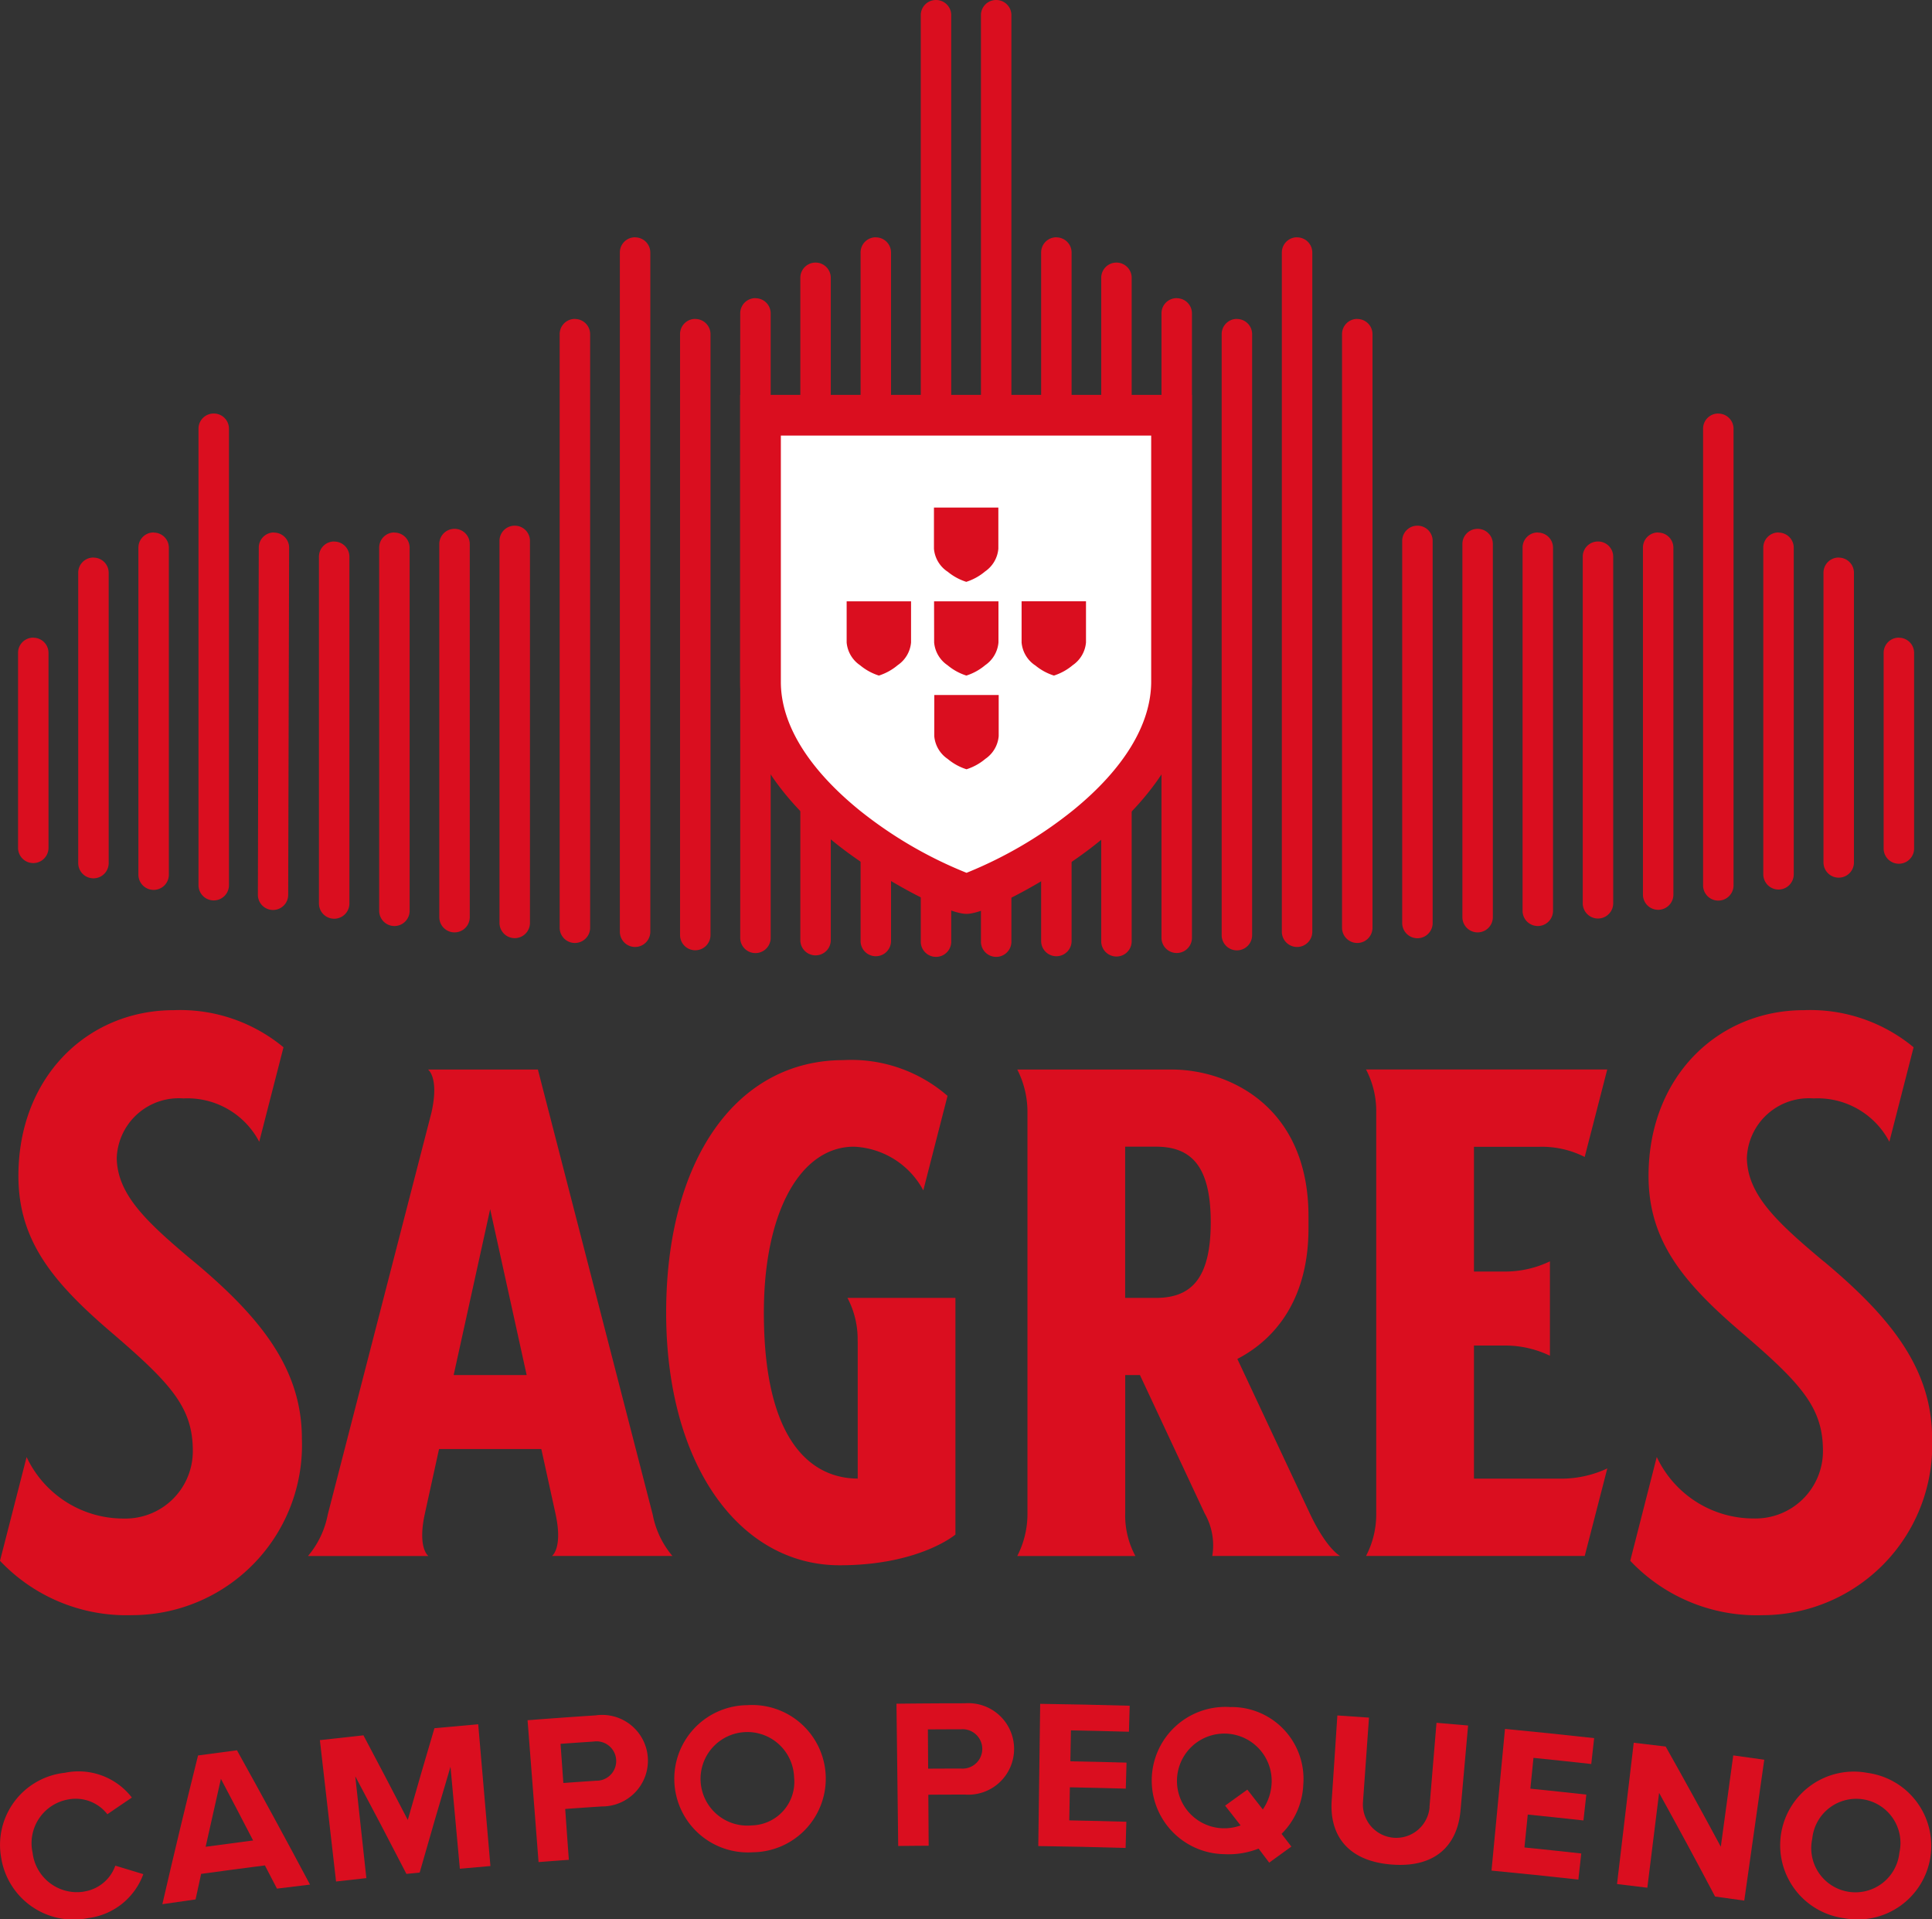 <svg id="Group_11704" data-name="Group 11704" xmlns="http://www.w3.org/2000/svg" xmlns:xlink="http://www.w3.org/1999/xlink" width="102" height="101.325" viewBox="0 0 102 101.325">
  <rect x="0" y="0" width="102" height="101.325" fill="#333333" stroke="none"/>
  <defs>
    <clipPath id="clip-path">
      <rect id="Rectangle_8491" data-name="Rectangle 8491" width="102" height="101.325" fill="none"/>
    </clipPath>
  </defs>
  <g id="Group_11704-2" data-name="Group 11704" clip-path="url(#clip-path)">
    <path id="Path_26913" data-name="Path 26913" d="M17.041,62.493a.8.8,0,0,0-.8.8V80.559a.8.8,0,1,0,1.608,0V63.3a.8.8,0,0,0-.8-.8" transform="translate(-8.934 -34.384)" fill="#da0e1f"/>
    <path id="Path_26914" data-name="Path 26914" d="M31.112,62.493a.8.8,0,0,0-.8.8l-.047,18.324a.8.8,0,0,0,.8.806h0a.8.8,0,0,0,.8-.8L31.915,63.3a.8.8,0,0,0-.8-.8" transform="translate(-16.65 -34.384)" fill="#da0e1f"/>
    <path id="Path_26915" data-name="Path 26915" d="M24.1,48.534a.8.8,0,0,0-.8.8v24.1a.8.8,0,1,0,1.608,0v-24.1a.8.8,0,0,0-.8-.8" transform="translate(-12.82 -26.704)" fill="#da0e1f"/>
    <path id="Path_26916" data-name="Path 26916" d="M214.83,65.437a.8.8,0,0,0-.8.8V81.533a.8.8,0,0,0,1.608,0V66.241a.8.8,0,0,0-.8-.8" transform="translate(-117.759 -36.004)" fill="#da0e1f"/>
    <path id="Path_26917" data-name="Path 26917" d="M207.766,62.493a.8.8,0,0,0-.8.8V80.54a.8.8,0,0,0,1.608,0V63.3a.8.8,0,0,0-.8-.8" transform="translate(-113.873 -34.384)" fill="#da0e1f"/>
    <path id="Path_26918" data-name="Path 26918" d="M200.7,48.534a.8.8,0,0,0-.8.8v24.11a.8.8,0,1,0,1.608,0V49.338a.8.8,0,0,0-.8-.8" transform="translate(-109.986 -26.704)" fill="#da0e1f"/>
    <path id="Path_26919" data-name="Path 26919" d="M73.552,27.85a.8.8,0,0,0-.8.8V64.511a.8.8,0,1,0,1.608,0V28.654a.8.8,0,0,0-.8-.8" transform="translate(-40.027 -15.323)" fill="#da0e1f"/>
    <path id="Path_26920" data-name="Path 26920" d="M151.255,27.85a.8.8,0,0,0-.8.8V64.511a.8.8,0,1,0,1.608,0V28.654a.8.8,0,0,0-.8-.8" transform="translate(-82.78 -15.323)" fill="#da0e1f"/>
    <path id="Path_26921" data-name="Path 26921" d="M2.913,74.839a.8.8,0,0,0-.8.8V85.936a.8.8,0,0,0,1.608,0V75.643a.8.8,0,0,0-.8-.8" transform="translate(-1.16 -41.177)" fill="#da0e1f"/>
    <path id="Path_26922" data-name="Path 26922" d="M9.977,65.437a.8.8,0,0,0-.8.8V81.568a.8.8,0,0,0,1.608,0V66.241a.8.8,0,0,0-.8-.8" transform="translate(-5.047 -36.004)" fill="#da0e1f"/>
    <path id="Path_26923" data-name="Path 26923" d="M38.233,63.554a.8.8,0,0,0-.8.8V82.665a.8.8,0,0,0,1.608,0V64.358a.8.8,0,0,0-.8-.8" transform="translate(-20.594 -34.968)" fill="#da0e1f"/>
    <path id="Path_26924" data-name="Path 26924" d="M45.3,62.493a.8.8,0,0,0-.8.8V82.466a.8.8,0,0,0,1.608,0V63.3a.8.8,0,0,0-.8-.8" transform="translate(-24.481 -34.384)" fill="#da0e1f"/>
    <path id="Path_26925" data-name="Path 26925" d="M52.36,62.07a.8.8,0,0,0-.8.8v19.7a.8.8,0,0,0,1.608,0v-19.7a.8.8,0,0,0-.8-.8" transform="translate(-28.367 -34.152)" fill="#da0e1f"/>
    <path id="Path_26926" data-name="Path 26926" d="M59.424,61.7a.8.8,0,0,0-.8.8V82.67a.8.8,0,1,0,1.608,0V62.5a.8.8,0,0,0-.8-.8" transform="translate(-32.253 -33.948)" fill="#da0e1f"/>
    <path id="Path_26927" data-name="Path 26927" d="M66.488,37.43a.8.8,0,0,0-.8.8V69.571a.8.8,0,1,0,1.608,0V38.234a.8.8,0,0,0-.8-.8" transform="translate(-36.14 -20.594)" fill="#da0e1f"/>
    <path id="Path_26928" data-name="Path 26928" d="M80.616,37.43a.8.8,0,0,0-.8.8V69.956a.8.8,0,0,0,1.608,0V38.234a.8.8,0,0,0-.8-.8" transform="translate(-43.913 -20.594)" fill="#da0e1f"/>
    <path id="Path_26929" data-name="Path 26929" d="M87.68,34.991a.8.8,0,0,0-.8.8V68.763a.8.8,0,0,0,1.608,0V35.795a.8.8,0,0,0-.8-.8" transform="translate(-47.8 -19.252)" fill="#da0e1f"/>
    <path id="Path_26930" data-name="Path 26930" d="M221.893,74.839a.8.8,0,0,0-.8.8V85.971a.8.8,0,1,0,1.608,0V75.643a.8.8,0,0,0-.8-.8" transform="translate(-121.646 -41.177)" fill="#da0e1f"/>
    <path id="Path_26931" data-name="Path 26931" d="M193.638,62.493a.8.8,0,0,0-.8.8V81.61a.8.8,0,1,0,1.608,0V63.3a.8.8,0,0,0-.8-.8" transform="translate(-106.099 -34.384)" fill="#da0e1f"/>
    <path id="Path_26932" data-name="Path 26932" d="M186.574,63.554a.8.8,0,0,0-.8.8v18.3a.8.8,0,1,0,1.608,0v-18.3a.8.8,0,0,0-.8-.8" transform="translate(-102.213 -34.968)" fill="#da0e1f"/>
    <path id="Path_26933" data-name="Path 26933" d="M179.51,62.493a.8.8,0,0,0-.8.8V82.466a.8.8,0,0,0,1.608,0V63.3a.8.8,0,0,0-.8-.8" transform="translate(-98.326 -34.384)" fill="#da0e1f"/>
    <path id="Path_26934" data-name="Path 26934" d="M172.446,62.07a.8.8,0,0,0-.8.8v19.7a.8.8,0,0,0,1.608,0v-19.7a.8.8,0,0,0-.8-.8" transform="translate(-94.439 -34.152)" fill="#da0e1f"/>
    <path id="Path_26935" data-name="Path 26935" d="M165.382,61.7a.8.8,0,0,0-.8.8V82.675a.8.8,0,0,0,1.608,0V62.5a.8.8,0,0,0-.8-.8" transform="translate(-90.553 -33.948)" fill="#da0e1f"/>
    <path id="Path_26936" data-name="Path 26936" d="M158.319,37.43a.8.8,0,0,0-.8.8V69.571a.8.8,0,1,0,1.608,0V38.234a.8.8,0,0,0-.8-.8" transform="translate(-86.666 -20.594)" fill="#da0e1f"/>
    <path id="Path_26937" data-name="Path 26937" d="M144.191,37.43a.8.8,0,0,0-.8.8V69.961a.8.8,0,0,0,1.608,0V38.234a.8.8,0,0,0-.8-.8" transform="translate(-78.893 -20.594)" fill="#da0e1f"/>
    <path id="Path_26938" data-name="Path 26938" d="M137.127,34.991a.8.8,0,0,0-.8.8V68.759a.8.8,0,0,0,1.608,0V35.795a.8.8,0,0,0-.8-.8" transform="translate(-75.006 -19.252)" fill="#da0e1f"/>
    <path id="Path_26939" data-name="Path 26939" d="M101.808,27.85a.8.8,0,0,0-.8.8V65a.8.8,0,1,0,1.608,0V28.654a.8.8,0,0,0-.8-.8" transform="translate(-55.574 -15.323)" fill="#da0e1f"/>
    <path id="Path_26940" data-name="Path 26940" d="M108.872,0a.8.8,0,0,0-.8.8V49.711a.8.8,0,0,0,1.608,0V.8a.8.8,0,0,0-.8-.8" transform="translate(-59.46)" fill="#da0e1f"/>
    <path id="Path_26941" data-name="Path 26941" d="M123,27.85a.8.8,0,0,0-.8.8V65a.8.8,0,1,0,1.608,0V28.654a.8.8,0,0,0-.8-.8" transform="translate(-67.233 -15.323)" fill="#da0e1f"/>
    <path id="Path_26942" data-name="Path 26942" d="M115.935,0a.8.8,0,0,0-.8.8V49.711a.8.8,0,0,0,1.608,0V.8a.8.8,0,0,0-.8-.8" transform="translate(-63.346)" fill="#da0e1f"/>
    <path id="Path_26943" data-name="Path 26943" d="M95.548,31.622a.8.8,0,1,0-1.608,0V66.587a.8.8,0,0,0,1.608,0Z" transform="translate(-51.687 -16.956)" fill="#da0e1f"/>
    <path id="Path_26944" data-name="Path 26944" d="M130.867,31.622a.8.8,0,0,0-1.608,0V66.648a.8.8,0,0,0,1.608,0Z" transform="translate(-71.12 -16.956)" fill="#da0e1f"/>
    <path id="Path_26945" data-name="Path 26945" d="M100.142,73.991c-.685-.025-3.97-1.648-6.316-3.552-2.981-2.42-4.559-5.053-4.562-7.614V48.744h21.7V62.8c0,2.579-1.561,5.216-4.513,7.626-2.341,1.911-5.619,3.541-6.309,3.569" transform="translate(-49.113 -26.819)" fill="#fff"/>
    <path id="Path_26946" data-name="Path 26946" d="M108.577,48.5V61.482c0,2.245-1.424,4.6-4.118,6.795a22.3,22.3,0,0,1-5.63,3.306,22.3,22.3,0,0,1-5.639-3.291c-2.722-2.21-4.162-4.555-4.165-6.778V48.5Zm2.148-2.148H86.876V61.513c0,2.894,1.719,5.815,4.959,8.446,2.227,1.807,5.888,3.792,6.994,3.792h0c1.106,0,4.761-2,6.986-3.811,3.227-2.635,4.908-5.56,4.908-8.458Z" transform="translate(-47.8 -25.506)" fill="#da0e1f"/>
    <path id="Path_26947" data-name="Path 26947" d="M100.079,73.946a2.931,2.931,0,0,0,.995.546,2.91,2.91,0,0,0,.993-.549,1.617,1.617,0,0,0,.705-1.2l0-2.171h-3.4l0,2.175a1.621,1.621,0,0,0,.708,1.2" transform="translate(-54.673 -38.828)" fill="#da0e1f"/>
    <path id="Path_26948" data-name="Path 26948" d="M120.624,73.946a2.932,2.932,0,0,0,.995.546,2.922,2.922,0,0,0,.993-.549,1.62,1.62,0,0,0,.7-1.2l0-2.172h-3.4l0,2.176a1.618,1.618,0,0,0,.708,1.2" transform="translate(-65.977 -38.828)" fill="#da0e1f"/>
    <path id="Path_26949" data-name="Path 26949" d="M109.658,83.746a1.618,1.618,0,0,0,.708,1.2,2.924,2.924,0,0,0,.994.546,2.919,2.919,0,0,0,.994-.549,1.62,1.62,0,0,0,.705-1.2l0-2.171h-3.4Z" transform="translate(-60.333 -44.881)" fill="#da0e1f"/>
    <path id="Path_26950" data-name="Path 26950" d="M109.643,72.746a1.618,1.618,0,0,0,.708,1.2,2.914,2.914,0,0,0,.994.546,2.919,2.919,0,0,0,.994-.549,1.619,1.619,0,0,0,.7-1.2l0-2.171h-3.4Z" transform="translate(-60.325 -38.828)" fill="#da0e1f"/>
    <path id="Path_26951" data-name="Path 26951" d="M110.337,62.947a2.932,2.932,0,0,0,.995.546,2.918,2.918,0,0,0,.993-.549,1.619,1.619,0,0,0,.7-1.2l0-2.172h-3.4l0,2.176a1.619,1.619,0,0,0,.708,1.2" transform="translate(-60.317 -32.777)" fill="#da0e1f"/>
    <path id="Path_26952" data-name="Path 26952" d="M4.428,214.274a2.358,2.358,0,0,1-2.707-2.054A2.343,2.343,0,0,1,3.646,209.4a2.111,2.111,0,0,1,2.022.788q.645-.441,1.294-.88A3.554,3.554,0,0,0,3.421,208a3.829,3.829,0,0,0-3.356,4.5,3.865,3.865,0,0,0,4.588,3.171,3.567,3.567,0,0,0,2.913-2.32q-.738-.225-1.478-.448a2.085,2.085,0,0,1-1.659,1.367" transform="translate(0 -114.412)" fill="#da0e1f"/>
    <path id="Path_26953" data-name="Path 26953" d="M20.942,205.7q-.98,3.925-1.884,7.853.876-.129,1.753-.252.145-.674.294-1.348,1.683-.233,3.367-.447.318.612.636,1.225.872-.109,1.745-.213-1.892-3.557-3.856-7.09-1.028.133-2.054.273m.4,4.821q.4-1.793.806-3.586.858,1.624,1.7,3.253-1.255.162-2.508.333" transform="translate(-10.486 -113.028)" fill="#da0e1f"/>
    <path id="Path_26954" data-name="Path 26954" d="M43.594,202.584q-.719,2.42-1.407,4.844-1.156-2.238-2.341-4.468-1.151.123-2.3.254.427,3.732.854,7.463.8-.092,1.6-.179-.292-2.687-.585-5.374,1.371,2.57,2.7,5.151l.7-.07q.794-2.795,1.627-5.586.247,2.692.494,5.384.807-.074,1.614-.143-.322-3.742-.645-7.484-1.158.1-2.316.208" transform="translate(-20.658 -111.35)" fill="#da0e1f"/>
    <path id="Path_26955" data-name="Path 26955" d="M65.542,201.319q-1.809.118-3.617.258.29,3.745.58,7.489.8-.062,1.6-.12-.1-1.343-.193-2.685.97-.07,1.939-.133a2.416,2.416,0,1,0-.313-4.81m.006,3.453q-.865.057-1.73.119l-.148-2.067q.871-.063,1.742-.12a1.04,1.04,0,1,1,.136,2.068" transform="translate(-34.072 -110.764)" fill="#da0e1f"/>
    <path id="Path_26956" data-name="Path 26956" d="M83,200.129a3.887,3.887,0,1,0,.3,7.765,3.887,3.887,0,1,0-.3-7.765m.244,6.347a2.47,2.47,0,1,1,2.232-2.545,2.3,2.3,0,0,1-2.232,2.545" transform="translate(-43.552 -110.111)" fill="#da0e1f"/>
    <path id="Path_26957" data-name="Path 26957" d="M108.846,199.914q-1.812,0-3.623.022.046,3.755.092,7.511.8-.01,1.608-.015-.009-1.346-.018-2.692.971-.007,1.942-.007a2.416,2.416,0,1,0,0-4.82m-.218,3.446q-.867,0-1.733.006-.007-1.036-.014-2.072.873-.006,1.746-.007a1.04,1.04,0,1,1,0,2.073" transform="translate(-57.894 -109.995)" fill="#da0e1f"/>
    <path id="Path_26958" data-name="Path 26958" d="M121.877,207.482q2.3.03,4.607.1.02-.692.04-1.384-1.508-.044-3.014-.072.017-.873.032-1.746,1.477.028,2.952.07.019-.686.039-1.373-1.482-.043-2.965-.07.016-.816.03-1.633,1.532.029,3.062.073l.04-1.373q-2.363-.068-4.726-.1-.049,3.755-.1,7.511" transform="translate(-67.058 -110.026)" fill="#da0e1f"/>
    <path id="Path_26959" data-name="Path 26959" d="M139.39,200.358a3.887,3.887,0,1,0-.362,7.762,4.321,4.321,0,0,0,1.818-.293l.561.741q.583-.424,1.171-.847l-.519-.673a3.874,3.874,0,0,0,1.147-2.6,3.793,3.793,0,0,0-3.816-4.094m1.679,5.406q-.407-.524-.816-1.046-.589.422-1.174.846.41.521.817,1.043a2.5,2.5,0,1,1,1.639-2.249,2.661,2.661,0,0,1-.466,1.407" transform="translate(-74.399 -110.237)" fill="#da0e1f"/>
    <path id="Path_26960" data-name="Path 26960" d="M161.473,206.174a1.763,1.763,0,0,1-3.516-.271q.159-2.224.317-4.448-.835-.059-1.67-.114-.147,2.253-.3,4.506c-.118,1.845.872,3.189,3.172,3.365,2.278.177,3.462-.988,3.63-2.852q.2-2.244.4-4.488-.834-.074-1.668-.143-.185,2.222-.37,4.444" transform="translate(-85.998 -110.78)" fill="#da0e1f"/>
    <path id="Path_26961" data-name="Path 26961" d="M175.061,210.4q2.3.219,4.59.474.076-.688.153-1.377-1.5-.167-3-.318.088-.869.175-1.737,1.471.148,2.94.311.076-.683.152-1.365-1.476-.164-2.954-.313.082-.813.164-1.626,1.526.155,3.051.324.076-.683.152-1.366-2.352-.261-4.707-.486-.357,3.739-.712,7.478" transform="translate(-96.321 -111.649)" fill="#da0e1f"/>
    <path id="Path_26962" data-name="Path 26962" d="M195.279,210.025q-1.424-2.649-2.909-5.285-.843-.1-1.686-.2-.441,3.73-.882,7.459.8.094,1.6.194.31-2.5.621-5.007,1.51,2.729,2.956,5.473.771.105,1.541.214.527-3.718,1.055-7.437-.818-.116-1.637-.228l-.657,4.82" transform="translate(-104.431 -112.538)" fill="#da0e1f"/>
    <path id="Path_26963" data-name="Path 26963" d="M213.541,208.005a3.887,3.887,0,1,0-1.232,7.673,3.887,3.887,0,1,0,1.232-7.673m1.689,4.216a2.333,2.333,0,1,1-4.6-.739,2.334,2.334,0,1,1,4.6.739" transform="translate(-114.952 -114.413)" fill="#da0e1f"/>
    <path id="Path_26964" data-name="Path 26964" d="M49.038,151.208h6.356a4.75,4.75,0,0,1-1.04-2.179l-6.063-23.5h-5.8s.6.41.18,2.275c-1.37,5.306-4.715,18.277-5.475,21.223a4.763,4.763,0,0,1-1.042,2.182h6.357s-.586-.4-.19-2.224c.28-1.276.751-3.422.751-3.422h5.4l.752,3.427c.394,1.816-.191,2.219-.191,2.219m-5.189-9.552,1.927-8.756,1.927,8.756Z" transform="translate(-19.893 -69.066)" fill="#da0e1f"/>
    <path id="Path_26965" data-name="Path 26965" d="M10.228,131.832c-2.513-2.1-4.034-3.536-4.065-5.467a3.276,3.276,0,0,1,3.523-3.144,4.276,4.276,0,0,1,4,2.288l1.281-4.988a8.554,8.554,0,0,0-5.789-1.959c-4.559,0-8.206,3.525-8.206,8.745,0,3.362,1.742,5.545,4.831,8.2,3.252,2.781,4.377,4.032,4.377,6.33A3.559,3.559,0,0,1,6.532,145.4a5.642,5.642,0,0,1-5.127-3.247L0,147.631A9.186,9.186,0,0,0,6.971,150.5a8.982,8.982,0,0,0,8.967-9.318c0-3.686-2.177-6.4-5.709-9.352" transform="translate(0 -65.234)" fill="#da0e1f"/>
    <path id="Path_26966" data-name="Path 26966" d="M88.3,139.262c0,.672,0,6.293,0,7.252-1.513,0-4.955-.773-4.955-8.757,0-5.381,1.965-8.763,4.757-8.763a4.37,4.37,0,0,1,3.661,2.306l1.279-4.988a7.741,7.741,0,0,0-5.493-1.888c-5.653,0-9.362,5.257-9.362,13.334s3.906,13.334,9.16,13.334c4.21,0,6.112-1.622,6.112-1.622V136.976h-5.7a4.694,4.694,0,0,1,.537,2.286" transform="translate(-43.017 -68.459)" fill="#da0e1f"/>
    <path id="Path_26967" data-name="Path 26967" d="M201.568,131.833c-2.513-2.1-4.034-3.537-4.065-5.467a3.276,3.276,0,0,1,3.523-3.144,4.275,4.275,0,0,1,4,2.288l1.28-4.988a8.554,8.554,0,0,0-5.789-1.959c-4.559,0-8.205,3.525-8.205,8.745,0,3.362,1.74,5.545,4.83,8.2,3.253,2.782,4.378,4.032,4.378,6.33a3.56,3.56,0,0,1-3.647,3.559,5.642,5.642,0,0,1-5.127-3.247l-1.4,5.481a9.186,9.186,0,0,0,6.971,2.872,8.981,8.981,0,0,0,8.966-9.318c0-3.686-2.177-6.4-5.709-9.352" transform="translate(-105.277 -65.235)" fill="#da0e1f"/>
    <path id="Path_26968" data-name="Path 26968" d="M169.486,129.608a5.005,5.005,0,0,1,2.4.536l1.19-4.617H160.342a4.754,4.754,0,0,1,.538,2.286v21.109a4.766,4.766,0,0,1-.538,2.286h11.546l1.192-4.621a5.725,5.725,0,0,1-2.286.538l-4.754,0V140.1h1.724a5.45,5.45,0,0,1,2.286.538v-4.984a5.443,5.443,0,0,1-2.286.539H166.04v-6.585Z" transform="translate(-88.222 -69.067)" fill="#da0e1f"/>
    <path id="Path_26969" data-name="Path 26969" d="M136.451,151.208s-.712-.351-1.62-2.286c-.85-1.81-3.807-8.116-3.807-8.116,2.036-1.056,3.756-3.188,3.756-6.9v-.627c0-5.791-4.182-7.751-7.227-7.751h-8.148a4.938,4.938,0,0,1,.538,2.286v21.109a4.87,4.87,0,0,1-.538,2.286h6.236a4.516,4.516,0,0,1-.537-2.284v-7.268h.777s2.765,5.908,3.419,7.307a3.392,3.392,0,0,1,.4,2.244Zm-9.728-13.624H125.1V129.6h1.619c1.823,0,2.9.96,2.9,3.992s-1.077,3.992-2.9,3.992" transform="translate(-65.698 -69.066)" fill="#da0e1f"/>
  </g>
</svg>
